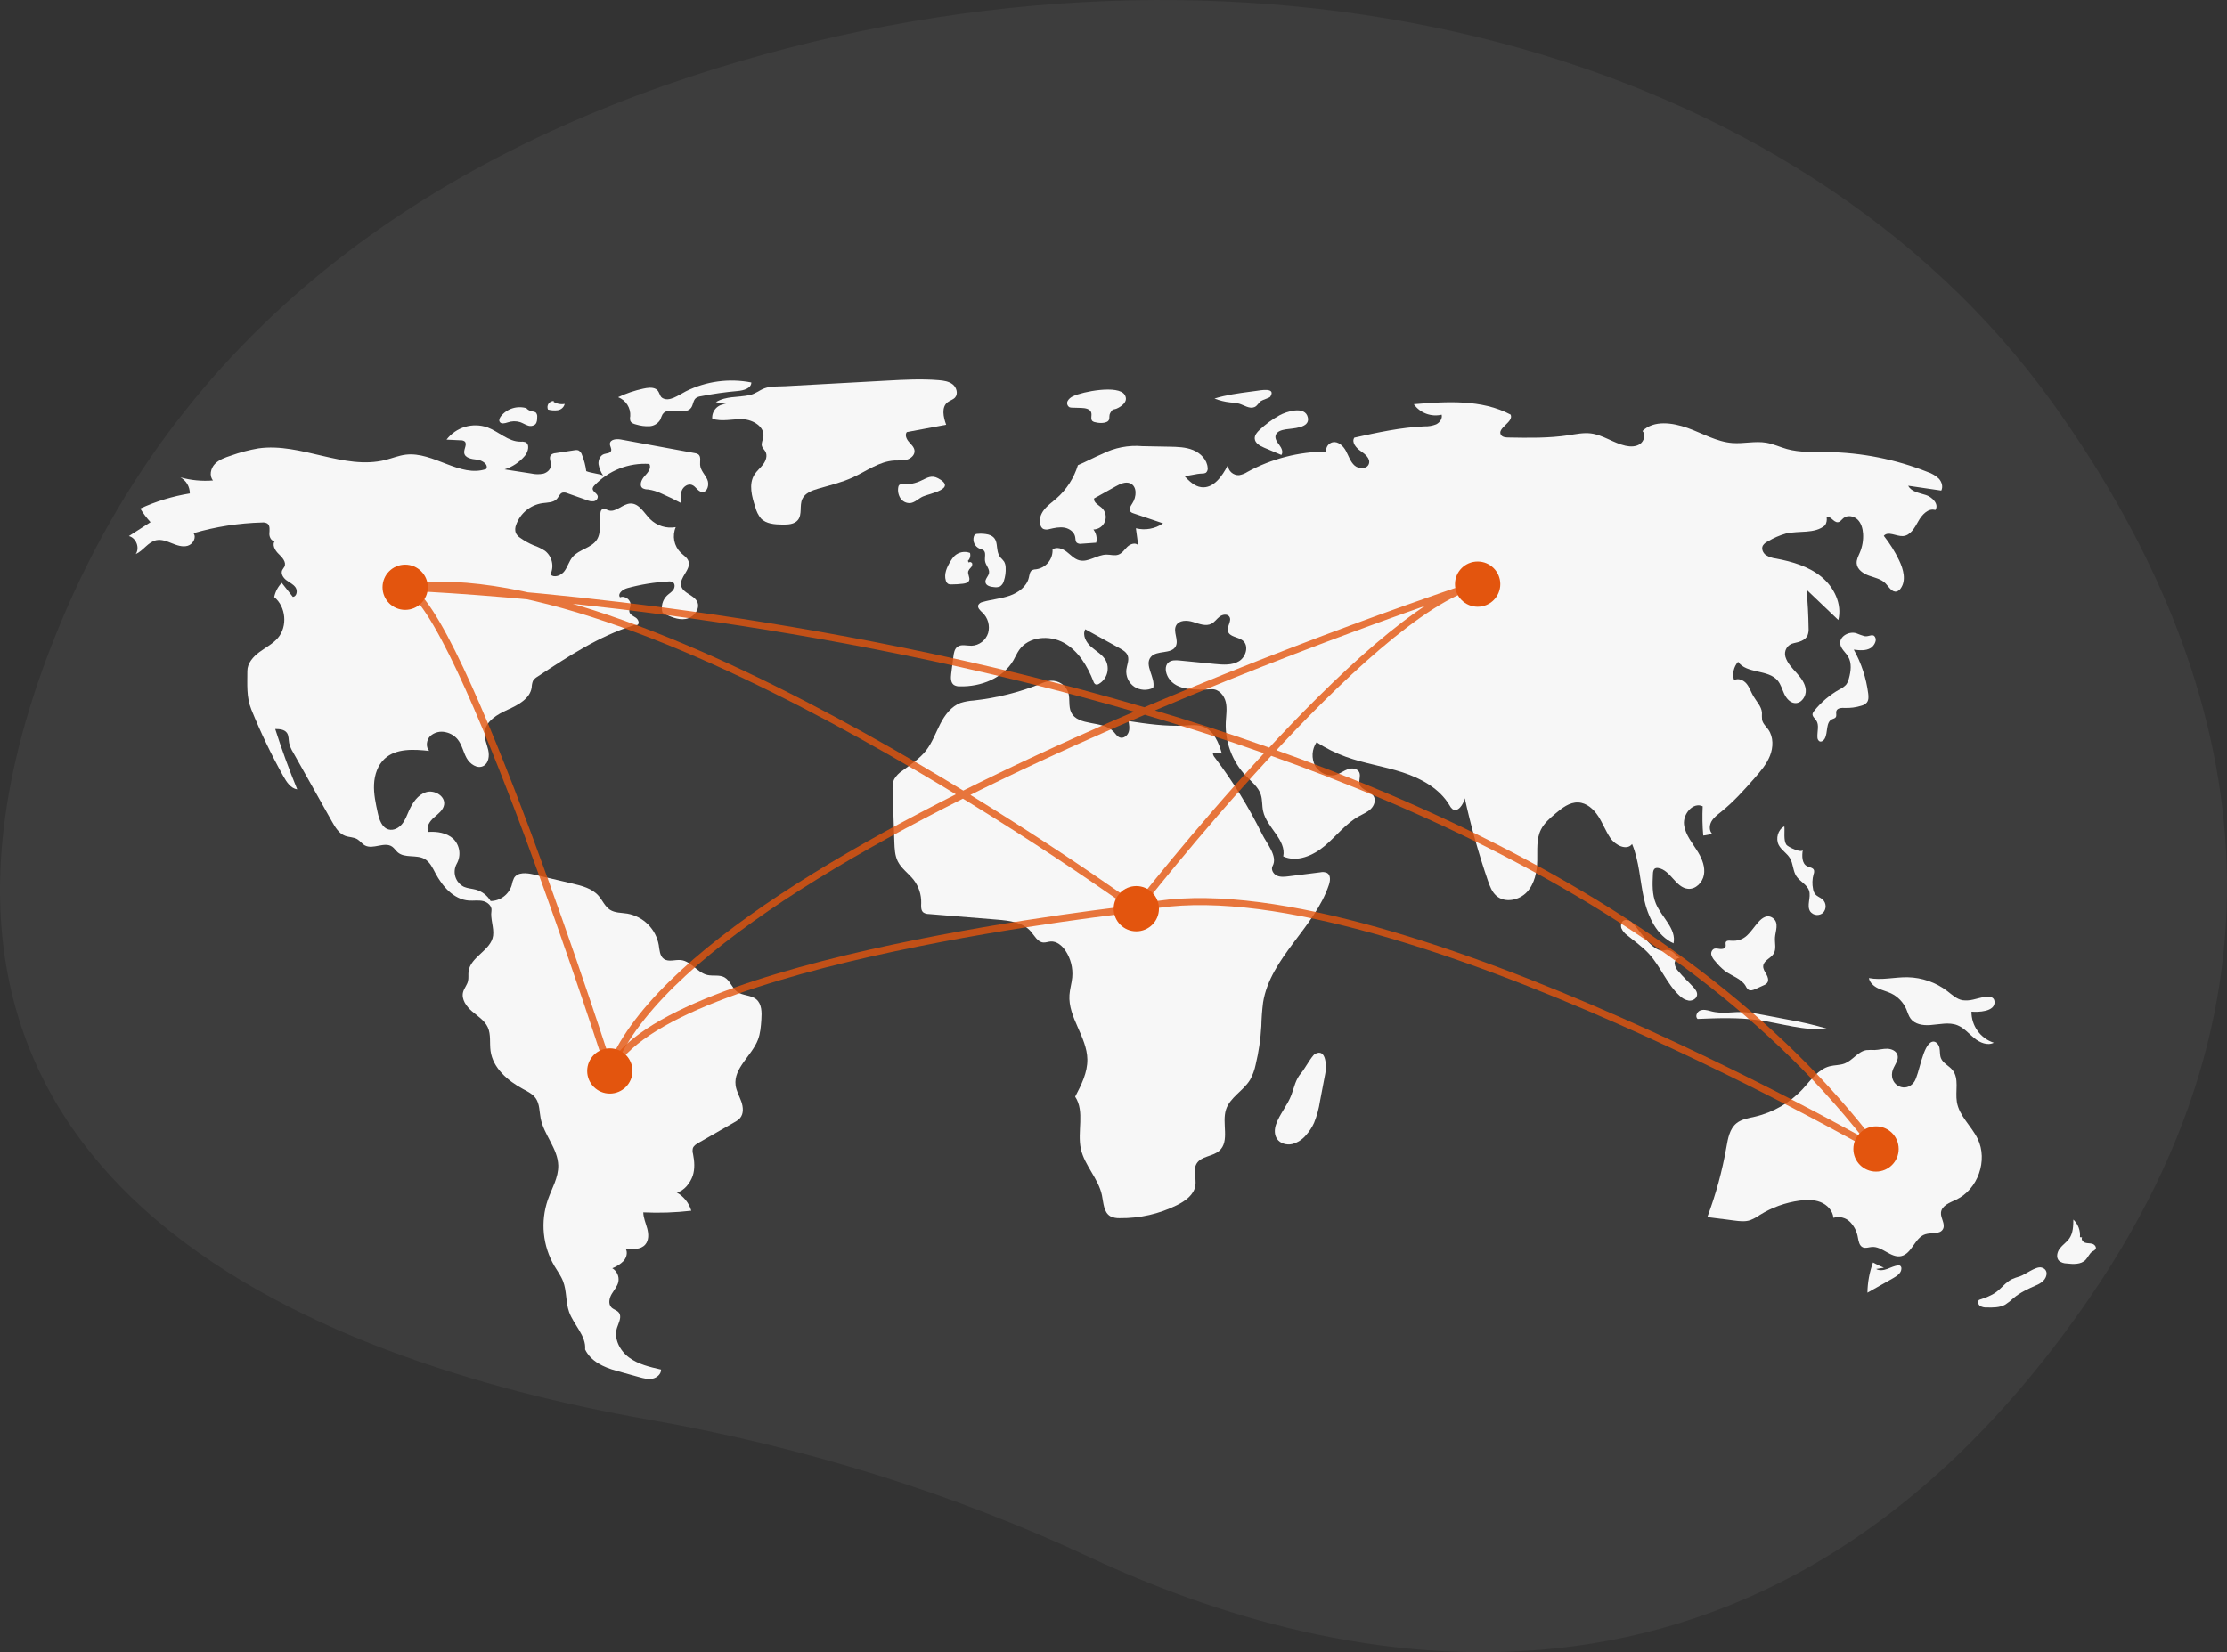 <?xml version="1.0" encoding="utf-8"?>
<svg xmlns="http://www.w3.org/2000/svg" fill="none" height="100%" overflow="visible" preserveAspectRatio="none" style="display: block;" viewBox="0 0 632 469" width="100%">
<rect x="0" y="0" width="632" height="469" fill="#333333" stroke="none"/>
<g clip-path="url(#clip0_0_1869)" id="undraw_connected-world_anke 1">
<path d="M582.24 114.007C510.509 14.286 358.981 -26.165 209.958 17.402C131.175 40.434 55.212 86.583 17.567 175.943C-49.727 335.683 91.566 386.7 183.957 402.96C228.632 410.822 270.708 424.03 309.158 442.011C378.332 474.361 500.776 503.027 593.106 368.273C660.027 270.604 630.02 180.432 582.24 114.007Z" fill="white" fill-opacity="0.05" id="Vector"/>
<path d="M166.369 133.737C166.168 132.152 165.762 130.6 165.162 129.119C165.085 128.839 164.951 128.578 164.768 128.353C164.585 128.128 164.357 127.943 164.098 127.811C163.752 127.721 163.39 127.717 163.043 127.799L157.624 128.627C157.171 128.648 156.737 128.816 156.388 129.107C155.682 129.848 156.377 131.042 156.356 132.065C156.331 133.215 155.308 134.149 154.199 134.458C153.067 134.687 151.899 134.672 150.772 134.416L143.196 133.239C145.427 132.528 147.413 131.204 148.928 129.418C149.925 128.238 150.455 126.035 149.014 125.476C148.586 125.359 148.14 125.323 147.698 125.371C144.266 125.397 141.564 122.534 138.351 121.328C136.294 120.606 134.062 120.553 131.973 121.175C129.883 121.797 128.045 123.063 126.719 124.792L130.755 124.987C131.135 124.966 131.512 125.066 131.83 125.273C132.715 125.999 131.615 127.394 131.74 128.531C131.902 130.008 133.865 130.323 135.345 130.472C136.824 130.622 138.702 131.823 137.99 133.128C130.552 135.687 122.984 128.125 115.173 129.056C113.196 129.291 111.329 130.067 109.399 130.555C97.608 133.535 85.419 125.583 73.374 127.267C70.697 127.724 68.065 128.417 65.51 129.339C63.871 129.877 62.161 130.458 60.97 131.705C59.779 132.953 59.326 135.085 60.454 136.389C57.344 136.645 54.213 136.348 51.207 135.511C52.02 135.963 52.696 136.624 53.165 137.427C53.633 138.23 53.877 139.144 53.87 140.073C49.014 140.864 44.287 142.304 39.815 144.354C40.65 145.741 41.624 147.038 42.724 148.226L36.576 152.172C38.653 152.695 39.727 155.524 38.519 157.291C40.673 156.334 42.008 153.858 44.31 153.356C45.819 153.027 47.354 153.644 48.786 154.223C50.217 154.802 51.79 155.364 53.272 154.929C54.753 154.494 55.846 152.575 54.905 151.352C61.238 149.506 67.783 148.485 74.377 148.313C74.886 148.249 75.402 148.347 75.852 148.592C76.711 149.187 76.485 150.473 76.439 151.515C76.392 152.558 77.206 153.929 78.139 153.459C77.041 154.41 77.979 156.2 79.032 157.2C80.085 158.199 81.355 159.579 80.71 160.88C80.542 161.219 80.256 161.491 80.094 161.833C79.617 162.844 80.375 164.023 81.27 164.695C82.165 165.366 83.261 165.835 83.883 166.765C84.505 167.695 84.222 169.322 83.111 169.452L79.951 165.444C78.872 166.563 78.132 167.964 77.817 169.485C81.167 172.222 81.671 177.791 78.866 181.084C77.433 182.766 75.394 183.788 73.615 185.101C71.836 186.413 70.19 188.282 70.194 190.491C70.202 194.308 69.89 197.854 71.322 201.393C73.962 207.919 77.01 214.272 80.448 220.415C81.35 222.029 82.517 223.797 84.346 224.074C82.035 218.453 79.954 212.743 78.104 206.947C79.309 206.951 80.701 207.047 81.408 208.022C81.993 208.83 81.867 209.928 82.049 210.908C82.28 211.858 82.666 212.763 83.19 213.588L94.228 233.231C95.143 234.86 96.193 236.608 97.941 237.267C99.059 237.689 100.353 237.609 101.382 238.216C102.189 238.692 102.732 239.537 103.555 239.985C105.88 241.252 109.113 238.822 111.286 240.335C111.907 240.767 112.303 241.455 112.875 241.95C114.882 243.686 118.174 242.525 120.491 243.82C121.984 244.655 122.758 246.324 123.554 247.837C125.549 251.627 128.777 255.34 133.052 255.641C134.395 255.736 135.767 255.482 137.08 255.78C138.392 256.079 139.685 257.223 139.474 258.552C139.113 260.829 140.239 263.323 139.937 265.609C139.386 269.773 133.474 271.603 132.966 275.772C132.855 276.685 133.029 277.627 132.811 278.521C132.544 279.616 131.721 280.508 131.429 281.596C130.874 283.659 132.354 285.712 133.979 287.1C135.604 288.488 137.542 289.685 138.431 291.627C139.37 293.681 138.909 296.075 139.214 298.312C139.881 303.196 144.103 306.816 148.448 309.15C149.772 309.861 151.193 310.55 152.05 311.784C153.169 313.394 153.057 315.517 153.431 317.441C154.345 322.154 158.316 326.037 158.429 330.835C158.509 334.246 156.611 337.341 155.477 340.559C154.415 343.642 154.03 346.919 154.35 350.164C154.67 353.41 155.686 356.548 157.331 359.365C158.179 360.796 159.193 362.145 159.793 363.696C160.864 366.463 160.516 369.61 161.503 372.408C162.808 376.108 166.394 379.164 166.051 383.072C167.679 386.449 171.274 388.109 174.889 389.114L181.368 390.916C182.608 391.261 183.905 391.609 185.168 391.359C186.431 391.109 187.637 390.061 187.604 388.775C184.427 388.059 181.148 387.298 178.529 385.364C175.91 383.43 174.116 379.985 175.11 376.887C175.57 375.45 176.551 373.791 175.619 372.604C175.085 371.924 174.109 371.746 173.507 371.126C172.569 370.159 172.891 368.534 173.566 367.367C174.241 366.2 175.216 365.158 175.489 363.838C175.626 363.1 175.534 362.338 175.225 361.653C174.917 360.968 174.406 360.394 173.761 360.008C174.963 359.555 176.055 358.855 176.968 357.952C177.811 356.99 178.201 355.507 177.537 354.413C179.507 354.663 181.833 354.785 183.126 353.28C184.159 352.077 184.088 350.28 183.68 348.749C183.272 347.218 182.582 345.731 182.561 344.147C187.105 344.363 191.66 344.208 196.179 343.686C195.525 341.487 194.04 339.629 192.039 338.506C194.085 338.16 195.95 335.712 196.597 333.741C197.243 331.77 197.078 329.623 196.679 327.588C196.525 327.064 196.504 326.511 196.618 325.976C196.848 325.243 197.57 324.795 198.237 324.412L208.397 318.583C209.003 318.279 209.553 317.874 210.021 317.384C211.086 316.135 210.928 314.25 210.383 312.702C209.838 311.155 208.965 309.7 208.755 308.073C208.127 303.207 213.341 299.715 215.101 295.135C215.791 293.337 215.932 291.384 216.066 289.463C216.209 287.4 216.22 285.004 214.634 283.674C213.114 282.4 210.74 282.684 209.149 281.499C207.691 280.412 207.188 278.302 205.595 277.424C204.149 276.627 202.335 277.134 200.726 276.759C197.894 276.099 196.111 272.837 193.218 272.535C191.586 272.365 189.739 273.162 188.401 272.212C187.222 271.375 187.175 269.693 186.95 268.266C186.557 266.048 185.493 264.003 183.901 262.408C182.309 260.813 180.266 259.743 178.047 259.343C176.364 259.073 174.533 259.176 173.101 258.252C171.651 257.316 170.986 255.564 169.848 254.269C168.012 252.18 165.122 251.439 162.414 250.803L151.4 248.216C149.444 247.757 146.924 247.513 145.875 249.224C145.564 249.876 145.344 250.567 145.221 251.278C144.828 252.564 144.037 253.693 142.961 254.501C141.886 255.31 140.581 255.757 139.235 255.779C138.312 254.206 136.817 253.05 135.061 252.552C133.944 252.241 132.748 252.207 131.683 251.749C131.103 251.466 130.587 251.068 130.166 250.579C129.745 250.09 129.429 249.52 129.236 248.904C129.044 248.289 128.979 247.641 129.045 246.999C129.112 246.358 129.309 245.737 129.625 245.174C130.26 244.044 130.505 242.737 130.323 241.455C130.14 240.172 129.54 238.985 128.615 238.077C126.742 236.397 124.033 235.991 121.521 236.159C120.864 234.725 121.963 233.107 123.149 232.065C124.334 231.023 125.773 229.999 126.031 228.443C126.437 225.995 123.311 224.136 120.937 224.866C118.564 225.595 117.049 227.899 116.047 230.169C115.473 231.472 114.984 232.844 114.078 233.942C113.171 235.041 111.712 235.827 110.331 235.475C108.377 234.976 107.622 232.656 107.189 230.687C106.609 228.046 106.025 225.368 106.147 222.667C106.268 219.966 107.18 217.192 109.174 215.363C112.423 212.383 117.407 212.676 121.792 213.151C120.756 211.985 121.012 210.02 122.12 208.922C122.705 208.403 123.408 208.034 124.168 207.847C124.929 207.661 125.723 207.662 126.482 207.851C127.803 208.126 128.994 208.837 129.861 209.87C131.107 211.388 131.462 213.437 132.404 215.16C133.345 216.882 135.463 218.352 137.197 217.427C138.694 216.629 138.931 214.555 138.559 212.901C138.186 211.247 137.395 209.638 137.53 207.948C137.787 204.723 141.133 202.782 144.086 201.454C147.039 200.126 150.42 198.34 150.888 195.138C150.904 194.512 151.022 193.892 151.238 193.303C151.566 192.783 152.021 192.355 152.56 192.061C161.178 186.371 169.939 180.612 179.789 177.503C180.302 177.341 180.362 177.521 180.884 177.394C181.615 176.972 181.131 175.805 180.43 175.334C179.729 174.864 178.792 174.503 178.615 173.679C178.484 173.073 178.841 172.478 178.934 171.865C179.162 170.358 177.359 168.968 175.958 169.57C175.167 168.523 176.732 167.307 177.998 166.958C181.8 165.913 185.702 165.276 189.638 165.059C190.092 164.987 190.558 165.066 190.963 165.284C191.624 165.741 191.539 166.791 191.071 167.444C190.602 168.097 189.873 168.507 189.289 169.06C188.651 169.681 188.196 170.465 187.974 171.326C187.752 172.188 187.77 173.094 188.028 173.946C190.083 174.99 192.318 176.065 194.594 175.697C196.87 175.329 198.89 172.774 197.82 170.734C196.824 168.834 193.831 168.405 193.317 166.323C192.714 163.884 196.169 161.716 195.391 159.328C195.05 158.281 194.006 157.666 193.206 156.911C192.26 155.985 191.617 154.795 191.36 153.497C191.104 152.199 191.246 150.854 191.769 149.638C190.465 149.868 189.125 149.781 187.861 149.386C186.597 148.991 185.446 148.299 184.505 147.368C182.768 145.616 181.382 142.853 178.915 142.931C176.651 143.003 174.701 145.642 172.584 144.837C172.063 144.639 171.514 144.236 171.01 144.472C170.844 144.579 170.705 144.722 170.604 144.891C170.502 145.06 170.44 145.249 170.422 145.446C169.884 148.015 170.81 150.943 169.408 153.163C167.883 155.58 164.354 155.915 162.505 158.093C161.501 159.276 161.112 160.87 160.189 162.117C159.267 163.364 157.308 164.157 156.201 163.07C156.745 161.952 156.894 160.683 156.622 159.47C156.351 158.257 155.676 157.172 154.707 156.392C153.679 155.722 152.571 155.183 151.409 154.789C150.11 154.239 148.874 153.552 147.723 152.737C147.147 152.389 146.679 151.889 146.371 151.291C146.127 150.542 146.16 149.731 146.463 149.004C147.025 147.395 148.015 145.971 149.328 144.884C150.641 143.797 152.226 143.089 153.912 142.836C155.386 142.636 157.102 142.706 158.078 141.584C158.594 140.99 158.865 140.092 159.614 139.851C160.094 139.755 160.591 139.816 161.033 140.026L166.536 141.961C167.15 142.238 167.826 142.349 168.497 142.285C168.829 142.24 169.132 142.071 169.345 141.812C169.559 141.554 169.666 141.224 169.646 140.889C169.47 139.976 168.064 139.538 168.192 138.617C168.263 138.319 168.424 138.049 168.652 137.844C170.638 135.732 173.067 134.085 175.765 133.02C178.463 131.956 181.362 131.501 184.257 131.687C184.951 132.827 183.853 134.177 182.939 135.149C182.025 136.122 181.29 137.861 182.396 138.61C182.849 138.841 183.353 138.954 183.861 138.939C185.216 139.123 186.533 139.522 187.761 140.121C189.663 140.948 191.528 141.853 193.356 142.835C193.195 141.63 193.041 140.361 193.498 139.235C193.955 138.109 195.254 137.225 196.388 137.664C197.482 138.087 198.042 139.533 199.207 139.666C200.761 139.842 201.374 137.549 200.725 136.128C200.076 134.706 198.791 133.516 198.684 131.957C198.611 130.906 199.012 129.601 198.171 128.965C197.872 128.773 197.532 128.654 197.179 128.617L176.186 124.758C174.939 124.528 173.138 124.704 173.083 125.969C173.052 126.675 173.683 127.374 173.404 128.023C173.105 128.716 172.125 128.653 171.41 128.898C170.302 129.278 169.746 130.593 169.853 131.759C170.047 132.917 170.496 134.018 171.167 134.983C169.802 134.412 167.734 134.307 166.369 133.737Z" fill="#F7F7F7" id="Vector_2"/>
<path d="M149.618 115.933C148.294 115.495 146.868 115.475 145.532 115.874C144.196 116.274 143.016 117.074 142.151 118.167C141.805 118.622 141.515 119.249 141.804 119.741C142.219 120.447 143.276 120.168 144.055 119.916C145.201 119.507 146.448 119.477 147.612 119.831C148.344 120.082 148.998 120.525 149.733 120.767C150.091 120.917 150.483 120.966 150.867 120.91C151.251 120.854 151.612 120.695 151.912 120.449C152.416 119.935 152.448 119.136 152.449 118.416C152.484 118.175 152.465 117.929 152.392 117.697C152.32 117.464 152.197 117.251 152.032 117.072C151.738 116.902 151.407 116.804 151.067 116.787C150.307 116.647 149.619 116.245 149.123 115.652" fill="#F7F7F7" id="Vector_3"/>
<path d="M157.188 113.827C156.892 113.811 156.596 113.871 156.33 114.002C156.064 114.133 155.836 114.33 155.668 114.575C155.5 114.819 155.398 115.103 155.371 115.398C155.345 115.693 155.395 115.99 155.516 116.26C156.426 116.508 157.377 116.57 158.311 116.443C158.777 116.37 159.211 116.162 159.559 115.843C159.907 115.525 160.152 115.111 160.265 114.653C159.165 114.853 158.029 114.637 157.08 114.046" fill="#F7F7F7" id="Vector_4"/>
<path d="M182.586 110.311C180.109 110.837 177.704 111.653 175.419 112.743C176.496 113.156 177.412 113.905 178.031 114.877C178.65 115.85 178.94 116.996 178.858 118.146C178.761 118.587 178.773 119.045 178.891 119.482C179.154 120.119 179.917 120.358 180.587 120.522C181.792 120.888 183.05 121.049 184.308 120.996C184.937 120.963 185.548 120.774 186.086 120.446C186.624 120.118 187.071 119.661 187.388 119.116C187.57 118.599 187.784 118.094 188.028 117.604C189.635 115.158 194.41 118.115 196.136 115.752C196.743 114.919 196.688 113.666 197.48 113.006C197.89 112.718 198.365 112.537 198.863 112.479C202.333 111.79 205.838 111.291 209.363 110.985C211.033 110.84 213.21 110.241 213.224 108.566C206.933 107.332 200.411 108.208 194.67 111.059C192.602 112.094 189.867 114.271 187.874 112.899C187.128 112.385 187.165 111.002 186.139 110.425C185.089 109.834 183.7 110.074 182.586 110.311Z" fill="#F7F7F7" id="Vector_5"/>
<path d="M203.157 114.154L206.11 114.721C205.567 114.697 205.024 114.789 204.519 114.991C204.014 115.193 203.558 115.5 203.181 115.892C202.804 116.284 202.515 116.752 202.334 117.264C202.152 117.777 202.082 118.322 202.128 118.864C204.894 119.787 207.908 118.888 210.821 119.011C213.734 119.134 217.123 121.213 216.626 124.083C216.476 124.95 215.974 125.818 216.235 126.659C216.418 127.248 216.938 127.667 217.232 128.21C217.844 129.341 217.355 130.773 216.582 131.801C215.809 132.83 214.77 133.651 214.091 134.744C212.404 137.463 213.362 140.978 214.368 144.015C214.658 145.163 215.195 146.234 215.941 147.154C217.43 148.736 219.857 148.873 222.031 148.905C223.613 148.928 225.426 148.85 226.426 147.625C227.732 146.027 226.819 143.532 227.679 141.656C228.46 139.951 230.45 139.22 232.253 138.702C235.556 137.752 238.922 136.944 242.044 135.509C245.922 133.728 249.545 130.951 253.807 130.722C255.003 130.657 256.228 130.798 257.38 130.471C258.531 130.144 259.626 129.149 259.538 127.956C259.464 126.936 258.601 126.188 257.926 125.419C257.251 124.651 256.722 123.469 257.342 122.656L268.512 120.572C267.721 118.416 267.104 115.577 268.923 114.173C269.58 113.667 270.459 113.465 271.018 112.853C271.97 111.809 271.491 110.012 270.392 109.125C269.292 108.238 267.805 108.032 266.396 107.915C261.498 107.508 256.572 107.777 251.664 108.046C242.071 108.571 232.478 109.096 222.885 109.622C220.954 109.728 218.724 109.566 216.953 110.224C215.453 110.781 214.387 111.804 212.672 112.164C209.506 112.827 206.022 112.378 203.157 114.154Z" fill="#F7F7F7" id="Vector_6"/>
<path d="M256.057 137.472C255.756 137.425 255.449 137.494 255.198 137.667C255.032 137.849 254.933 138.083 254.918 138.329C254.727 139.415 254.954 140.533 255.554 141.459C255.859 141.913 256.28 142.277 256.774 142.514C257.268 142.75 257.816 142.85 258.362 142.804C259.691 142.634 260.671 141.501 261.894 140.948C263.778 140.097 271.779 138.769 266.244 135.782C264.337 134.753 263.104 135.661 261.601 136.339C259.89 137.213 257.974 137.605 256.057 137.472Z" fill="#F7F7F7" id="Vector_7"/>
<path d="M304.534 112.468C303.888 112.731 303.347 113.202 302.996 113.805C302.835 114.111 302.797 114.467 302.892 114.801C302.986 115.134 303.205 115.418 303.503 115.594C303.744 115.682 304 115.722 304.257 115.714L306.884 115.792C308.001 115.826 309.395 116.063 309.695 117.138C309.918 117.936 309.419 118.961 310.021 119.532C310.279 119.731 310.589 119.852 310.915 119.88C311.78 120.102 312.684 120.131 313.562 119.965C315.474 119.453 314.47 118.287 315.072 117.249C315.993 115.661 315.834 116.622 317.457 115.712C318.656 115.04 320.206 113.82 319.205 112.107C317.465 109.127 307.102 111.188 304.534 112.468Z" fill="#F7F7F7" id="Vector_8"/>
<path d="M356.399 110.97L354.873 111.173C351.433 111.632 347.972 112.095 344.658 113.127C346.093 113.694 347.598 114.063 349.132 114.224C349.976 114.265 350.815 114.384 351.638 114.58C353.102 115.015 354.577 116.139 355.991 115.563C356.868 115.206 357.154 114.294 357.88 113.811C358.382 113.477 360.284 112.937 360.496 112.6C362.216 109.876 357.721 110.793 356.399 110.97Z" fill="#F7F7F7" id="Vector_9"/>
<path d="M363.1 117.898C361.061 119.037 359.17 120.42 357.469 122.018C356.752 122.691 356.019 123.528 356.084 124.509C356.171 125.813 357.561 126.569 358.765 127.079L363.643 129.142C364.235 128.309 363.693 127.158 363.082 126.339C362.47 125.521 361.743 124.573 362.013 123.588C362.322 122.463 363.694 122.08 364.845 121.887C366.72 121.571 371.778 121.596 371.17 118.577C370.454 115.02 364.982 116.847 363.1 117.898Z" fill="#F7F7F7" id="Vector_10"/>
<path d="M362.119 319.201C361.654 320.544 361.61 322.126 362.413 323.299C363.315 324.615 365.119 325.105 366.679 324.772C368.233 324.359 369.619 323.469 370.64 322.228C371.574 321.188 372.342 320.011 372.918 318.738C373.722 316.753 374.288 314.682 374.607 312.565L376.121 304.621C376.46 302.845 376.446 297.402 373.18 299.176C372.288 299.66 370.222 303.485 369.287 304.57C367.601 306.525 367.378 308.422 366.491 310.791C365.38 313.757 363.146 316.23 362.119 319.201Z" fill="#F7F7F7" id="Vector_11"/>
<path d="M534.638 359.854C533.569 359.438 532.532 358.944 531.534 358.378C530.534 361.126 530.002 364.022 529.961 366.945L537.274 362.811C538.374 362.189 539.621 361.325 539.598 360.062C539.608 359.906 539.575 359.75 539.504 359.611C539.433 359.472 539.326 359.355 539.193 359.271C539.031 359.206 538.854 359.185 538.681 359.211C537.596 359.301 536.607 359.835 535.584 360.205C534.561 360.576 533.365 360.772 532.426 360.222" fill="#F7F7F7" id="Vector_12"/>
<path d="M573.219 362.309C572.416 362.527 571.632 362.809 570.873 363.15C569.195 364.003 568.053 365.624 566.543 366.747C565.097 367.823 563.358 368.413 561.65 368.987C561.147 369.431 561.378 370.324 561.924 370.714C562.51 371.047 563.182 371.198 563.855 371.148C565.63 371.187 567.499 371.204 569.053 370.348C569.929 369.78 570.748 369.13 571.5 368.407C573.318 366.892 575.5 365.893 577.66 364.927C578.446 364.631 579.173 364.196 579.807 363.645C581.164 362.309 581.26 360.248 579.302 359.793C577.721 359.425 574.724 361.822 573.219 362.309Z" fill="#F7F7F7" id="Vector_13"/>
<path d="M590.265 351.185C590.353 350.265 590.231 349.338 589.907 348.473C589.584 347.608 589.068 346.827 588.399 346.19C588.379 348.03 588.323 349.989 587.287 351.51C586.549 352.594 585.393 353.326 584.584 354.358C583.776 355.391 583.417 357.027 584.365 357.933C584.971 358.394 585.71 358.648 586.471 358.657C588.358 358.879 590.543 359.003 591.867 357.641C592.589 356.897 592.941 355.796 593.822 355.249C594.15 355.112 594.443 354.902 594.68 354.636C595.044 354.058 594.465 353.297 593.815 353.089C593.164 352.88 592.447 352.978 591.793 352.78C591.139 352.583 590.539 351.848 590.874 351.253" fill="#F7F7F7" id="Vector_14"/>
<path d="M559.968 283.746C558.978 283.987 557.952 284.047 556.941 283.925C555.261 283.616 553.953 282.351 552.596 281.313C549.372 278.86 545.451 277.492 541.399 277.405C537.713 277.335 533.993 278.333 530.372 277.637C530.609 278.951 531.735 279.937 532.936 280.523C534.137 281.109 535.463 281.404 536.669 281.978C538.602 282.906 540.135 284.5 540.988 286.466C541.376 287.372 541.621 288.359 542.21 289.15C543.413 290.768 545.694 291.124 547.708 290.991C550.333 290.819 553.074 290.065 555.516 291.042C557.384 291.789 558.721 293.422 560.281 294.693C561.841 295.963 564.038 296.905 565.829 295.989C563.968 295.387 562.349 294.207 561.208 292.621C560.066 291.035 559.462 289.126 559.483 287.172C561.24 287.334 566.299 287.271 566.027 284.289C565.796 281.762 561.476 283.473 559.968 283.746Z" fill="#F7F7F7" id="Vector_15"/>
<path d="M536.988 304.308C537.299 302.599 539.005 301.09 538.474 299.436C538.106 298.292 536.779 297.727 535.577 297.699C534.374 297.671 533.193 298.028 531.991 298.062C531.209 298.021 530.425 298.032 529.644 298.095C527.257 298.487 525.787 300.986 523.538 301.874C522.17 302.415 520.634 302.311 519.212 302.685C515.984 303.533 513.941 306.58 511.685 309.037C508.039 312.99 503.289 315.757 498.05 316.981C496.215 317.406 494.242 317.677 492.783 318.868C490.851 320.445 490.375 323.149 489.945 325.604C488.758 332.385 486.943 339.041 484.524 345.487L492.189 346.465C493.646 346.65 495.156 346.832 496.561 346.401C497.581 346.017 498.548 345.502 499.436 344.871C502.85 342.753 506.671 341.376 510.651 340.826C512.659 340.551 514.763 340.501 516.647 341.246C518.531 341.992 520.147 343.682 520.304 345.7C521.119 345.447 521.987 345.419 522.816 345.621C523.645 345.822 524.404 346.245 525.011 346.844C526.211 348.065 526.997 349.633 527.258 351.325C527.46 352.373 527.662 353.628 528.635 354.067C529.429 354.426 530.34 354.04 531.208 353.97C534.155 353.735 536.601 357.168 539.497 356.577C542.604 355.943 543.366 351.295 546.397 350.363C548.138 349.829 550.579 350.479 551.413 348.861C552.147 347.436 550.682 345.79 550.833 344.194C551.019 342.228 553.34 341.394 555.129 340.555C561.298 337.663 564.225 329.369 561.236 323.252C559.465 319.627 555.98 316.774 555.336 312.792C554.841 309.729 556.05 306.157 554.095 303.745C553.1 302.519 551.416 301.842 550.825 300.378C550.452 299.457 550.602 298.411 550.401 297.438C550.201 296.465 549.351 295.447 548.389 295.699C545.596 296.431 544.705 305.049 543.21 307.143C540.937 310.327 536.272 308.23 536.988 304.308Z" fill="#F7F7F7" id="Vector_16"/>
<path d="M485.372 287.002C484.417 286.735 483.375 286.472 482.461 286.854C481.547 287.236 481.013 288.577 481.746 289.243C487.488 289.019 493.264 288.797 498.956 289.576C505.515 290.474 512.006 292.697 518.593 292.043C514.83 290.934 511.005 290.047 507.138 289.387L500.689 288.156C498.959 287.794 497.211 287.525 495.452 287.348C491.773 287.044 488.989 288.016 485.372 287.002Z" fill="#F7F7F7" id="Vector_17"/>
<path d="M491.119 267.026C490.643 266.986 490.052 266.952 489.806 267.361C489.57 267.753 489.84 268.269 489.713 268.708C489.54 269.307 488.755 269.46 488.136 269.379C487.517 269.297 486.847 269.102 486.299 269.4C486.021 269.59 485.812 269.865 485.703 270.183C485.595 270.502 485.593 270.847 485.697 271.167C485.921 271.802 486.284 272.379 486.759 272.857C487.57 273.878 488.494 274.804 489.513 275.617C491.486 277.072 494.159 277.773 495.402 279.886C495.578 280.295 495.847 280.658 496.189 280.943C496.785 281.321 497.563 281.034 498.206 280.741L500.457 279.713C500.863 279.567 501.225 279.321 501.51 278.997C502.025 278.3 501.709 277.309 501.277 276.557C500.845 275.806 500.292 275.029 500.385 274.167C500.55 272.632 502.527 272.044 503.339 270.73C504.158 269.406 503.625 267.7 503.72 266.146C503.83 264.328 504.973 261.964 503.134 260.606C501.571 259.452 500.077 260.518 498.955 261.793C496.588 264.479 495.469 267.389 491.119 267.026Z" fill="#F7F7F7" id="Vector_18"/>
<path d="M504.787 239.871C505.556 241.342 507.158 242.219 507.997 243.651C508.905 245.204 508.802 247.209 509.787 248.714C510.799 250.257 512.834 251.077 513.401 252.832C514.02 254.749 512.615 257.079 513.735 258.754C513.944 259.028 514.208 259.255 514.509 259.422C514.811 259.588 515.143 259.691 515.486 259.722C515.829 259.754 516.175 259.714 516.502 259.605C516.829 259.496 517.13 259.32 517.385 259.089C517.857 258.575 518.11 257.898 518.089 257.201C518.068 256.504 517.776 255.842 517.274 255.357C516.611 254.753 515.659 254.492 515.106 253.787C514.817 253.38 514.625 252.913 514.544 252.42C514.242 251.001 514.29 249.53 514.685 248.133C514.833 247.779 514.87 247.388 514.793 247.012C514.543 246.288 513.562 246.237 512.874 245.901C511.31 245.138 511.348 242.934 511.621 241.217C511.44 242.36 507.364 240.416 506.937 239.768C506.09 238.482 506.551 236.001 506.383 234.58C504.553 235.461 503.847 238.073 504.787 239.871Z" fill="#F7F7F7" id="Vector_19"/>
<path d="M463.73 262.496C462.978 261.655 461.845 260.775 460.836 261.282C460.067 261.669 459.855 262.733 460.157 263.539C460.524 264.322 461.09 264.996 461.798 265.494C463.899 267.225 466.162 268.788 467.996 270.801C471.277 274.403 473.015 279.264 476.583 282.582C477.3 283.351 478.25 283.865 479.287 284.044C480.327 284.141 481.494 283.476 481.613 282.44C481.712 281.586 481.116 280.822 480.534 280.19C479.148 278.683 477.631 277.297 476.322 275.723C475.718 275.118 475.338 274.326 475.245 273.476C475.239 272.629 476.012 271.742 476.834 271.952C475.835 271.697 475.093 270.033 473.626 269.72C472.4 269.459 472.104 270.217 470.645 269.592C467.862 268.4 465.679 264.676 463.73 262.496Z" fill="#F7F7F7" id="Vector_20"/>
<path d="M529.117 180.582C528.319 180.345 527.534 180.065 526.766 179.743C524.7 179.124 521.966 180.641 522.241 182.778C522.424 184.199 523.747 185.156 524.478 186.388C525.562 188.215 525.273 190.532 524.703 192.578C524.564 193.211 524.298 193.81 523.922 194.339C523.396 194.897 522.767 195.349 522.07 195.67C519.28 197.233 516.819 199.321 514.824 201.82C514.607 202.05 514.456 202.335 514.387 202.644C514.288 203.365 515.014 203.891 515.425 204.493C516.337 205.83 515.678 207.629 515.768 209.245C515.754 209.473 515.799 209.702 515.898 209.908C515.997 210.114 516.147 210.292 516.334 210.424C516.884 210.703 517.535 210.229 517.833 209.69C518.822 207.9 518.077 205.028 519.932 204.165C520.283 204.002 520.708 203.933 520.942 203.625C521.313 203.137 520.955 202.413 521.143 201.83C521.426 200.953 522.626 200.914 523.547 200.952C525.133 201.019 526.719 200.808 528.233 200.329C528.827 200.188 529.366 199.876 529.784 199.432C530.339 198.74 530.289 197.758 530.179 196.879C529.624 192.497 528.234 188.262 526.086 184.402C527.715 184.61 529.488 184.79 530.894 183.942C531.681 183.467 532.625 182.047 532.234 181.08C531.617 179.551 530.501 180.838 529.117 180.582Z" fill="#F7F7F7" id="Vector_21"/>
<path d="M320.251 204.68C320.446 205.725 320.638 206.825 320.295 207.831C319.952 208.837 318.874 209.678 317.856 209.369C317.066 209.13 316.61 208.337 316.049 207.732C312.929 204.367 305.891 206.315 303.963 202.152C303.177 200.453 303.711 198.418 303.175 196.624C302.836 195.588 302.163 194.693 301.26 194.08C300.357 193.467 299.277 193.172 298.187 193.239C297.194 193.383 296.227 193.671 295.317 194.095C289.224 196.533 282.827 198.132 276.302 198.847C275.062 198.922 273.835 199.145 272.648 199.511C269.969 200.481 268.138 202.963 266.836 205.495C265.533 208.027 264.571 210.768 262.825 213.018C260.989 215.382 258.417 217.038 256.017 218.829C255.093 219.424 254.324 220.23 253.772 221.18C253.252 222.247 253.281 223.488 253.321 224.674L253.812 239.079C253.875 240.932 253.954 242.851 254.784 244.509C255.821 246.579 257.868 247.936 259.289 249.765C260.738 251.644 261.494 253.967 261.426 256.339C261.396 257.292 261.301 258.42 262.045 259.019C262.497 259.312 263.026 259.464 263.565 259.456L283.069 261.051C286.5 261.331 290.303 261.792 292.543 264.404C293.6 265.636 294.449 267.409 296.068 267.541C296.763 267.598 297.439 267.313 298.133 267.258C299.886 267.119 301.426 268.448 302.398 269.912C303.868 272.143 304.536 274.808 304.291 277.468C304.131 279.138 303.613 280.761 303.502 282.435C303.076 288.804 308.48 294.337 308.585 300.719C308.647 304.472 306.863 307.98 305.124 311.308C307.931 315.556 305.632 321.212 306.75 326.178C307.81 330.89 311.742 334.578 312.722 339.307C313.17 341.472 313.196 344.136 315.107 345.251C315.945 345.659 316.875 345.845 317.806 345.791C323.422 345.857 328.975 344.594 334.009 342.105C336.371 340.934 338.82 339.185 339.233 336.583C339.565 334.484 338.5 332.136 339.584 330.308C340.862 328.153 344.136 328.324 346.016 326.667C349.066 323.98 346.688 318.854 347.923 314.983C349.034 311.504 352.858 309.655 354.754 306.532C355.5 305.189 356.035 303.74 356.341 302.235C357.209 298.637 357.75 294.968 357.956 291.273C358.007 289.028 358.172 286.787 358.452 284.559C360.496 271.875 373.048 263.381 377.123 251.195C377.513 250.031 377.695 248.481 376.659 247.823C376.044 247.53 375.348 247.457 374.686 247.616L365.695 248.749C364.578 248.89 363.394 249.021 362.368 248.558C361.343 248.094 360.608 246.798 361.152 245.814C362.679 243.05 359.538 239.558 358.142 236.726C354.384 229.1 349.908 221.849 344.776 215.069C344.447 214.721 344.241 214.274 344.19 213.798L346.741 213.883C345.88 210.795 344.458 207.416 341.456 206.286C339.763 205.65 337.89 205.87 336.084 205.969C330.913 206.251 325.369 205.471 320.251 204.68Z" fill="#F7F7F7" id="Vector_22"/>
<path d="M336.088 135.093C337.442 136.528 338.958 138.051 340.916 138.301C344.374 138.743 346.86 135.17 348.443 132.067C348.502 132.858 348.867 133.595 349.461 134.121C350.055 134.648 350.832 134.922 351.625 134.885C352.478 134.741 353.293 134.423 354.018 133.95C360.869 130.21 368.544 128.228 376.351 128.182C376.276 127.591 376.423 126.994 376.763 126.505C377.103 126.015 377.613 125.669 378.193 125.533C379.781 125.219 381.211 126.59 381.976 128.014C382.742 129.439 383.22 131.09 384.436 132.156C385.653 133.222 388.009 133.176 388.489 131.632C388.951 130.15 387.405 128.885 386.121 128.012C384.837 127.138 383.483 125.52 384.348 124.231C390.908 122.78 397.509 121.324 404.222 121.035C405.365 121.075 406.504 120.879 407.567 120.46C408.591 119.958 409.405 118.818 409.129 117.713C407.665 118.057 406.13 117.957 404.722 117.427C403.314 116.896 402.096 115.959 401.224 114.734C410.538 113.966 420.445 113.311 428.7 117.69C429.691 119.815 424.642 121.582 425.993 123.498C426.424 124.109 427.287 124.181 428.035 124.195C433.771 124.301 439.541 124.406 445.212 123.541C447.285 123.224 449.378 122.778 451.459 123.034C454.925 123.461 457.89 125.772 461.3 126.525C462.688 126.832 464.244 126.842 465.414 126.036C466.584 125.229 467.086 123.393 466.128 122.345C469.338 119.201 474.667 119.98 478.902 121.485C483.138 122.99 487.15 125.417 491.633 125.753C494.848 125.993 498.107 125.129 501.284 125.678C503.28 126.023 505.137 126.911 507.088 127.456C510.778 128.486 514.681 128.269 518.512 128.318C528.287 128.45 537.955 130.369 547.037 133.981C548.219 134.366 549.302 135.005 550.209 135.853C551.054 136.757 551.485 138.162 550.917 139.261L541.531 137.891C542.416 139.63 544.703 139.927 546.561 140.527C548.419 141.127 550.345 143.176 549.229 144.777C547.216 144.136 545.392 146.147 544.375 147.997C543.358 149.847 542.119 152.062 540.009 152.175C538.12 152.276 535.836 150.669 534.604 152.104C536.305 154.248 537.762 156.574 538.947 159.041C540.164 161.572 541.03 164.763 539.386 167.041C539.127 167.447 538.735 167.751 538.277 167.9C536.934 168.24 536.061 166.599 535.098 165.604C533.885 164.351 532.05 163.996 530.406 163.408C528.763 162.82 527.032 161.663 526.903 159.924C526.823 158.842 527.395 157.837 527.816 156.837C528.524 155.151 528.834 153.325 528.721 151.501C528.629 150.033 528.217 148.506 527.162 147.48C526.107 146.455 524.285 146.129 523.152 147.069C522.624 147.507 522.2 148.208 521.514 148.234C520.301 148.281 519.37 146.168 518.394 146.889C518.509 147.658 518.349 148.442 517.944 149.105C515.032 151.634 510.559 150.564 506.805 151.458C505.021 151.968 503.312 152.714 501.724 153.675C501.13 153.929 500.624 154.352 500.271 154.893C499.803 155.803 500.319 156.968 501.145 157.573C502.021 158.109 503.005 158.445 504.027 158.555C508.603 159.421 513.246 160.761 516.859 163.698C520.472 166.634 522.841 171.489 521.697 175.999L512.673 167.384C513.016 171.002 513.21 174.629 513.257 178.266C513.315 178.976 513.217 179.69 512.971 180.359C512.327 181.778 510.584 182.256 509.056 182.57C508.631 182.65 508.228 182.82 507.873 183.067C507.518 183.314 507.22 183.634 506.997 184.005C506.775 184.375 506.634 184.789 506.583 185.218C506.532 185.647 506.572 186.082 506.701 186.495C507.244 188.263 508.598 189.641 509.837 191.014C511.077 192.388 512.296 193.948 512.459 195.79C512.621 197.633 511.23 199.709 509.383 199.581C507.984 199.484 506.945 198.232 506.348 196.963C505.751 195.695 505.396 194.281 504.499 193.204C501.784 189.941 495.685 191.339 493.253 187.861C492.633 188.564 492.203 189.413 492.003 190.328C491.804 191.244 491.843 192.195 492.115 193.091C493.247 192.383 494.796 193.041 495.646 194.069C496.496 195.097 496.897 196.416 497.565 197.571C498.466 199.129 499.9 200.511 500.025 202.306C499.992 202.985 500.004 203.666 500.06 204.343C500.283 205.431 501.203 206.212 501.842 207.121C503.326 209.237 503.253 212.144 502.296 214.544C501.339 216.945 499.62 218.951 497.917 220.895C494.942 224.292 491.907 227.669 488.38 230.49C487.374 231.295 486.3 232.087 485.674 233.212C485.047 234.337 485.015 235.917 485.978 236.773C485.289 236.807 484.053 237.146 483.364 237.18C483.122 234.419 483.069 231.644 483.206 228.875C480.487 227.571 477.559 231.064 477.91 234.057C478.261 237.05 480.428 239.452 481.971 242.042C483.099 243.936 483.937 246.144 483.561 248.316C483.184 250.487 481.244 252.49 479.046 252.299C475.551 251.994 474.089 246.981 470.627 246.407C470.322 246.335 470.001 246.367 469.716 246.497C469.202 246.779 469.113 247.466 469.084 248.051C468.943 250.921 468.82 253.906 469.942 256.552C471.582 260.424 475.821 263.676 474.932 267.785C470.142 265.561 467.652 260.194 466.521 255.039C465.39 249.884 465.202 244.473 463.175 239.599C461.635 241.57 458.4 239.941 456.994 237.873C455.661 235.913 454.84 233.645 453.546 231.659C452.253 229.672 450.271 227.893 447.901 227.784C445.417 227.67 443.262 229.373 441.367 230.982C439.809 232.306 438.209 233.681 437.298 235.511C435.973 238.173 436.32 241.311 436.256 244.284C436.187 247.497 435.505 250.888 433.313 253.241C431.12 255.593 427.074 256.413 424.656 254.292C423.393 253.185 422.782 251.532 422.237 249.944C419.613 242.292 417.427 234.496 415.691 226.595C415.284 228.398 413.699 230.723 412.185 229.66C411.845 229.375 411.57 229.02 411.377 228.621C408.553 223.838 403.322 220.97 398.038 219.25C392.753 217.53 387.193 216.727 381.966 214.837C379.038 213.777 376.24 212.385 373.629 210.688C372.964 211.665 372.575 212.804 372.505 213.983C372.434 215.163 372.684 216.34 373.229 217.389C374.388 219.44 377.011 220.626 379.257 219.909C380.417 219.539 381.397 218.734 382.549 218.337C383.7 217.939 385.246 218.134 385.749 219.243C386.231 220.303 385.503 221.587 385.864 222.694C386.414 224.381 388.961 224.511 389.852 226.046C390.514 227.189 389.969 228.705 389.023 229.627C388.077 230.549 386.815 231.054 385.66 231.696C381.913 233.778 379.248 237.331 375.973 240.096C372.698 242.861 368.078 244.879 364.175 243.106C365.105 238.4 359.494 234.944 358.462 230.259C358.122 228.717 358.298 227.079 357.813 225.577C357.111 223.401 355.178 221.905 353.593 220.256C351.671 218.235 350.173 215.849 349.189 213.24C348.204 210.63 347.752 207.851 347.861 205.064C347.946 203.128 348.302 201.16 347.861 199.273C347.419 197.386 345.855 195.559 343.917 195.644C339.491 195.84 333.914 196.169 331.592 192.399C330.763 191.053 330.402 189.083 331.6 188.052C332.446 187.325 333.694 187.393 334.804 187.502L344.778 188.482C347.11 188.712 349.632 188.901 351.634 187.683C353.635 186.464 354.503 183.23 352.649 181.797C351.295 180.749 348.869 180.806 348.475 179.141C348.147 177.754 349.684 176.181 348.854 175.022C348.259 174.191 346.921 174.421 346.11 175.044C345.3 175.667 344.711 176.578 343.804 177.05C342.213 177.877 340.311 177.09 338.599 176.555C336.887 176.019 334.591 175.974 333.761 177.563C332.832 179.34 334.584 181.668 333.663 183.448C332.444 185.802 328.317 184.462 326.605 186.487C324.641 188.811 327.942 192.275 327.279 195.244C326.434 195.662 325.494 195.854 324.552 195.801C323.61 195.748 322.697 195.452 321.904 194.942C321.124 194.412 320.502 193.68 320.104 192.825C319.707 191.97 319.549 191.023 319.648 190.085C319.812 188.75 320.508 187.387 320.041 186.125C319.664 185.105 318.639 184.497 317.686 183.971L307.993 178.621C307.094 180.288 308.231 182.356 309.654 183.608C311.077 184.861 312.859 185.804 313.793 187.453C314.385 188.595 314.517 189.92 314.164 191.156C313.811 192.392 312.998 193.448 311.893 194.106C311.754 194.201 311.597 194.266 311.431 194.295C311.265 194.324 311.095 194.316 310.932 194.273C310.777 194.183 310.643 194.062 310.536 193.918C310.429 193.774 310.352 193.61 310.309 193.436C308.599 189.064 306.031 184.753 301.926 182.47C297.822 180.186 291.923 180.655 289.232 184.503C288.592 185.416 288.163 186.458 287.606 187.424C284.647 192.557 278.303 194.988 272.376 194.829C271.796 194.861 271.22 194.726 270.715 194.439C269.757 193.778 269.8 192.376 269.947 191.222L270.569 186.325C270.694 185.342 270.875 184.255 271.654 183.642C272.752 182.777 274.336 183.323 275.734 183.302C276.793 183.253 277.812 182.879 278.651 182.232C279.491 181.584 280.111 180.695 280.427 179.684C280.71 178.662 280.708 177.584 280.422 176.563C280.136 175.543 279.577 174.62 278.805 173.894C278.164 173.292 277.304 172.537 277.642 171.726C277.778 171.502 277.96 171.31 278.177 171.164C278.395 171.018 278.641 170.921 278.9 170.88C281.412 170.151 284.066 169.96 286.536 169.101C289.006 168.241 291.401 166.482 291.986 163.935C292.165 163.154 292.246 162.209 292.948 161.822C293.3 161.674 293.678 161.596 294.061 161.595C295.4 161.405 296.619 160.721 297.478 159.677C298.338 158.634 298.775 157.307 298.704 155.957C299.887 155.131 301.546 155.739 302.691 156.618C303.836 157.497 304.847 158.658 306.24 159.037C308.837 159.743 311.346 157.446 314.037 157.435C315.169 157.431 316.34 157.83 317.405 157.447C318.484 157.059 319.129 155.985 319.957 155.192C320.786 154.399 322.239 153.916 323.004 154.77L322.353 149.95C323.664 150.281 325.032 150.328 326.363 150.087C327.694 149.847 328.959 149.325 330.072 148.556L321.653 145.714C321.36 145.641 321.09 145.496 320.866 145.294C320.254 144.635 320.862 143.609 321.36 142.861C322.55 141.07 322.75 138.121 320.792 137.23C319.456 136.621 317.922 137.352 316.64 138.066L310.495 141.489C310.3 142.655 311.728 143.317 312.613 144.103C313.149 144.578 313.528 145.204 313.7 145.899C313.873 146.594 313.832 147.324 313.581 147.995C313.331 148.665 312.883 149.244 312.297 149.656C311.711 150.068 311.014 150.293 310.298 150.302C310.702 150.827 310.983 151.437 311.12 152.086C311.257 152.734 311.246 153.405 311.088 154.049L306.954 154.346C306.49 154.44 306.008 154.346 305.613 154.085C305.171 153.693 305.231 153.005 305.129 152.423C304.881 151.019 303.505 150.035 302.1 149.782C300.695 149.53 299.258 149.854 297.867 150.173C297.277 150.385 296.628 150.37 296.048 150.131C295.715 149.915 295.462 149.596 295.328 149.223C294.718 147.746 295.288 146.01 296.268 144.747C297.247 143.483 298.588 142.56 299.792 141.508C302.672 138.984 304.787 135.706 305.9 132.043C308.176 131.091 310.532 129.797 312.808 128.844C316.316 127.069 320.251 126.308 324.169 126.645L331.876 126.792C334.157 126.835 336.501 126.891 338.611 127.76C340.721 128.629 342.575 130.509 342.72 132.784C342.764 133.042 342.742 133.306 342.655 133.553C342.569 133.8 342.421 134.02 342.226 134.194C341.928 134.357 341.591 134.433 341.252 134.414C339.124 134.488 338.216 135.018 336.088 135.093Z" fill="#F7F7F7" id="Vector_23"/>
<path d="M274.659 159.224C274.961 158.939 275.177 158.577 275.286 158.177C275.394 157.777 275.39 157.355 275.274 156.958C274.542 156.675 273.745 156.603 272.973 156.748C272.201 156.894 271.486 157.252 270.906 157.782C270.45 158.243 270.056 158.763 269.736 159.327C268.724 160.978 267.828 162.949 268.415 164.795C268.463 164.996 268.55 165.185 268.672 165.352C268.794 165.519 268.949 165.66 269.126 165.767C269.389 165.872 269.673 165.917 269.956 165.897C271.071 165.895 272.186 165.827 273.293 165.691C273.973 165.608 274.763 165.416 275.026 164.784C275.371 163.953 274.535 163.013 274.779 162.147C274.939 161.76 275.182 161.412 275.491 161.128C275.644 160.985 275.762 160.808 275.835 160.612C275.908 160.416 275.934 160.205 275.911 159.997C275.813 159.591 275.19 159.36 274.966 159.713" fill="#F7F7F7" id="Vector_24"/>
<path d="M280.445 151.73C279.453 151.503 278.432 151.439 277.42 151.541C277.196 151.534 276.974 151.584 276.776 151.687C276.583 151.829 276.443 152.031 276.378 152.262C276.165 152.947 276.217 153.687 276.526 154.336C276.834 154.984 277.375 155.492 278.042 155.76C278.405 155.843 278.753 155.983 279.073 156.174C279.929 156.837 279.384 158.192 279.546 159.262C279.727 160.462 280.891 161.471 280.678 162.666C280.509 163.608 279.502 164.354 279.665 165.297C279.834 166.285 281.089 166.582 282.089 166.661C282.669 166.762 283.265 166.694 283.807 166.464C284.35 166.094 284.736 165.535 284.89 164.896C285.3 163.679 285.472 162.394 285.397 161.112C285.393 160.529 285.246 159.956 284.97 159.442C284.669 159.035 284.335 158.653 283.972 158.3C282.056 156.073 284.073 152.752 280.445 151.73Z" fill="#F7F7F7" id="Vector_25"/>
<path d="M532.395 326.153C532.395 326.153 385.649 241.998 322.472 257.943C322.472 257.943 188.582 272.338 173.065 304.007C173.065 304.007 130.504 171.13 114.987 166.701" id="Vector_26" opacity="0.8" stroke="#E3550E" stroke-miterlimit="10" stroke-width="2"/>
<path d="M173.065 304.007C197.671 238.455 419.343 165.815 419.343 165.815C387.865 173.788 322.472 257.943 322.472 257.943C322.472 257.943 184.149 157.4 114.987 166.701C114.987 166.701 419.564 176.667 532.395 326.153" id="Vector_27" opacity="0.8" stroke="#E3550E" stroke-miterlimit="10" stroke-width="2"/>
<path d="M114.987 173.124C118.537 173.124 121.416 170.248 121.416 166.701C121.416 163.154 118.537 160.279 114.987 160.279C111.437 160.279 108.559 163.154 108.559 166.701C108.559 170.248 111.437 173.124 114.987 173.124Z" fill="#E3550E" id="Vector_28"/>
<path d="M173.065 310.429C176.615 310.429 179.494 307.554 179.494 304.007C179.494 300.46 176.615 297.585 173.065 297.585C169.515 297.585 166.637 300.46 166.637 304.007C166.637 307.554 169.515 310.429 173.065 310.429Z" fill="#E3550E" id="Vector_29"/>
<path d="M419.343 172.238C422.893 172.238 425.771 169.362 425.771 165.815C425.771 162.268 422.893 159.393 419.343 159.393C415.792 159.393 412.914 162.268 412.914 165.815C412.914 169.362 415.792 172.238 419.343 172.238Z" fill="#E3550E" id="Vector_30"/>
<path d="M532.395 332.575C535.946 332.575 538.824 329.7 538.824 326.153C538.824 322.606 535.946 319.731 532.395 319.731C528.845 319.731 525.967 322.606 525.967 326.153C525.967 329.7 528.845 332.575 532.395 332.575Z" fill="#E3550E" id="Vector_31"/>
<path d="M322.472 264.365C326.022 264.365 328.901 261.49 328.901 257.943C328.901 254.396 326.022 251.521 322.472 251.521C318.922 251.521 316.044 254.396 316.044 257.943C316.044 261.49 318.922 264.365 322.472 264.365Z" fill="#E3550E" id="Vector_32"/>
</g>
<defs>
<clipPath id="clip0_0_1869">
<rect fill="white" height="469" width="632"/>
</clipPath>
</defs>
</svg>